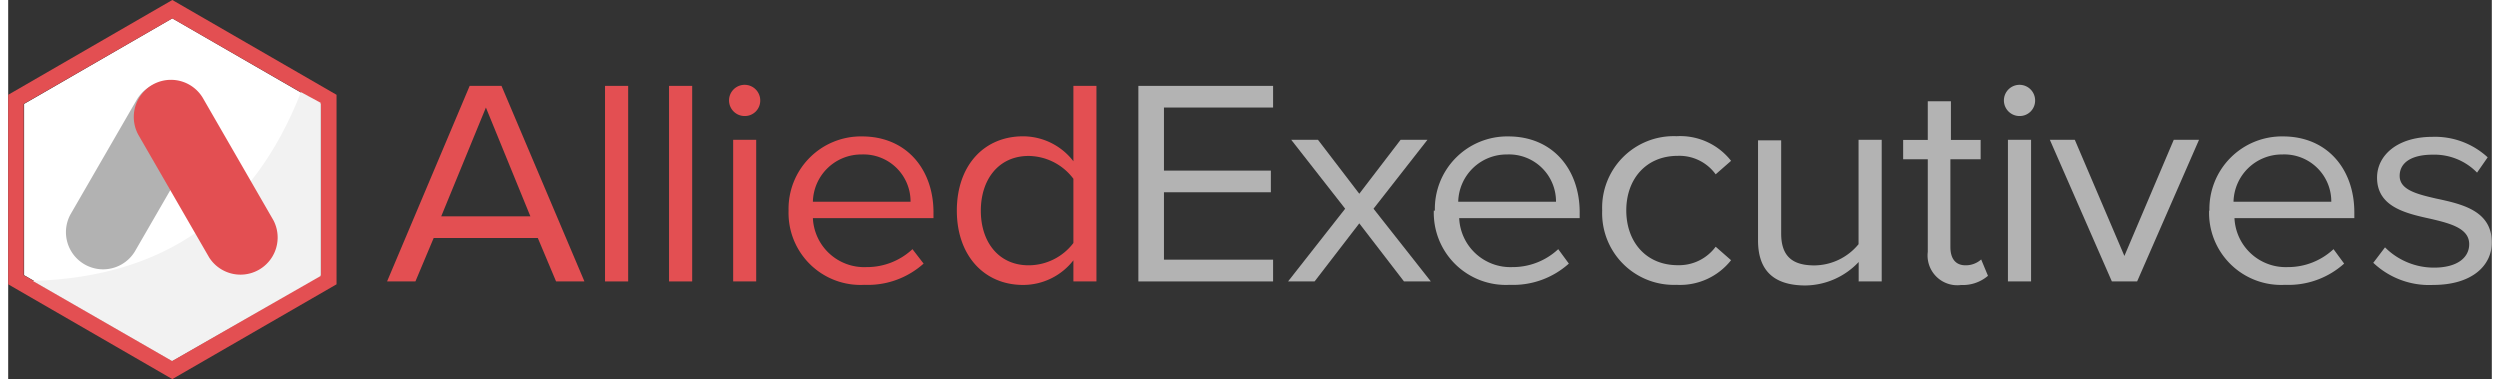 <svg width="488px" height="74px" id="Layer_1" data-name="Layer 1" xmlns="http://www.w3.org/2000/svg" viewBox="0 0 233.95 35.71"><rect x="0" y="0" width="233.95" height="35.71" fill="#333333" stroke="none"/><defs><style>.cls-1,.cls-4{fill:#e34f52;}.cls-2{fill:#b3b3b3;}.cls-3{fill:#fff;}.cls-3,.cls-4,.cls-5,.cls-6{fill-rule:evenodd;}.cls-5{fill:#f2f2f2;}.cls-6{fill:#b2b2b2;}</style></defs><path class="cls-1" d="M473.61,549.51h2.67l-7.81-18.42h-3l-7.78,18.42h2.67l1.72-4.09h9.81l1.72,4.09ZM467,533.13l4.19,10.25h-8.4L467,533.13Z" transform="translate(-422 -523)"/><polygon class="cls-1" points="56.22 26.51 58.4 26.51 58.4 8.09 56.22 8.09 56.22 26.51 56.22 26.51"/><polygon class="cls-1" points="62.25 26.51 64.43 26.51 64.43 8.09 62.25 8.09 62.25 26.51 62.25 26.51"/><path class="cls-1" d="M491.36,533.93a1.45,1.45,0,0,0,1.48-1.41,1.47,1.47,0,1,0-1.48,1.41Zm-1.07,15.58h2.17V536.17h-2.17v13.34Z" transform="translate(-422 -523)"/><path class="cls-1" d="M495.51,542.83a6.78,6.78,0,0,0,7.14,7,7.87,7.87,0,0,0,5.58-2l-1.05-1.36a6.28,6.28,0,0,1-4.33,1.69,4.84,4.84,0,0,1-5.05-4.61h11.36V543c0-4-2.5-7.15-6.74-7.15a6.82,6.82,0,0,0-6.91,7Zm6.88-5.28A4.43,4.43,0,0,1,507,542H497.8a4.56,4.56,0,0,1,4.59-4.45Z" transform="translate(-422 -523)"/><path class="cls-1" d="M522.34,549.51h2.17V531.09h-2.17v7.1a6,6,0,0,0-4.74-2.35c-3.69,0-6.24,2.76-6.24,7s2.58,7,6.24,7a6,6,0,0,0,4.74-2.32v2Zm0-3.62a5.31,5.31,0,0,1-4.22,2.1c-2.81,0-4.5-2.18-4.5-5.14s1.69-5.16,4.5-5.16a5.35,5.35,0,0,1,4.22,2.15v6Z" transform="translate(-422 -523)"/><polygon class="cls-2" points="106.46 26.51 119.15 26.51 119.15 24.46 108.87 24.46 108.87 18.11 118.94 18.11 118.94 16.07 108.87 16.07 108.87 10.13 119.15 10.13 119.15 8.09 106.46 8.09 106.46 26.51 106.46 26.51"/><polygon class="cls-2" points="131.48 26.51 134.01 26.51 128.61 19.66 133.69 13.17 131.16 13.17 127.27 18.25 123.38 13.17 120.86 13.17 125.94 19.66 120.56 26.51 123.06 26.51 127.27 21.04 131.48 26.51 131.48 26.51"/><path class="cls-2" d="M556.29,542.83a6.79,6.79,0,0,0,7.15,7,7.85,7.85,0,0,0,5.57-2l-1-1.36a6.28,6.28,0,0,1-4.33,1.69,4.83,4.83,0,0,1-5-4.61h11.35V543c0-4-2.49-7.15-6.73-7.15a6.82,6.82,0,0,0-6.91,7Zm6.89-5.28A4.43,4.43,0,0,1,567.8,542h-9.21a4.56,4.56,0,0,1,4.59-4.45Z" transform="translate(-422 -523)"/><path class="cls-2" d="M572.15,542.83a6.75,6.75,0,0,0,7,7,6.12,6.12,0,0,0,5.14-2.32l-1.45-1.27a4.29,4.29,0,0,1-3.57,1.74c-3,0-4.85-2.21-4.85-5.16s1.86-5.14,4.85-5.14a4.22,4.22,0,0,1,3.57,1.74l1.45-1.27a6.09,6.09,0,0,0-5.14-2.32,6.74,6.74,0,0,0-7,7Z" transform="translate(-422 -523)"/><path class="cls-2" d="M596.3,549.51h2.18V536.17H596.3V546a5.44,5.44,0,0,1-4.15,2c-1.89,0-3.14-.69-3.14-3v-8.78h-2.18v9.42c0,2.9,1.54,4.25,4.48,4.25a7,7,0,0,0,5-2.21v1.88Z" transform="translate(-422 -523)"/><path class="cls-2" d="M605.88,549.84a3.64,3.64,0,0,0,2.61-.86l-.64-1.54a2.17,2.17,0,0,1-1.48.55c-1,0-1.42-.72-1.42-1.71V538h2.85v-1.82H605v-3.64h-2.18v3.64h-2.32V538h2.32v8.73a2.8,2.8,0,0,0,3.11,3.12Z" transform="translate(-422 -523)"/><path class="cls-2" d="M611.45,533.93a1.45,1.45,0,0,0,1.48-1.41,1.47,1.47,0,1,0-1.48,1.41Zm-1.08,15.58h2.18V536.17h-2.18v13.34Z" transform="translate(-422 -523)"/><polygon class="cls-2" points="198.16 26.51 200.54 26.51 206.37 13.17 203.99 13.17 199.34 24.11 194.67 13.17 192.32 13.17 198.16 26.51 198.16 26.51"/><path class="cls-2" d="M629.32,542.83a6.79,6.79,0,0,0,7.15,7,7.85,7.85,0,0,0,5.57-2l-1-1.36a6.28,6.28,0,0,1-4.33,1.69,4.83,4.83,0,0,1-5-4.61H643V543c0-4-2.49-7.15-6.73-7.15a6.83,6.83,0,0,0-6.92,7Zm6.89-5.28a4.43,4.43,0,0,1,4.62,4.45h-9.21a4.56,4.56,0,0,1,4.59-4.45Z" transform="translate(-422 -523)"/><path class="cls-2" d="M644.77,547.74a7.65,7.65,0,0,0,5.66,2.1c3.63,0,5.52-1.8,5.52-4,0-3-2.82-3.62-5.26-4.14-1.83-.42-3.42-.83-3.42-2.13s1.19-2,3.1-2a5.62,5.62,0,0,1,4.19,1.69l1-1.44a7.31,7.31,0,0,0-5.2-1.93c-3.34,0-5.22,1.77-5.22,3.84,0,2.76,2.7,3.37,5.08,3.89,1.89.44,3.6.91,3.6,2.38,0,1.29-1.16,2.21-3.31,2.21a6.52,6.52,0,0,1-4.62-1.91l-1.13,1.49Z" transform="translate(-422 -523)"/><polygon class="cls-3" points="15.46 1.73 29.43 9.79 29.43 25.92 15.46 33.98 1.5 25.92 1.5 9.79 15.46 1.73 15.46 1.73"/><path class="cls-4" d="M452.93,531.93,437.46,523,422,531.93v17.85l15.46,8.93,15.47-8.93V531.93Zm-15.47-7.2,14,8.06v16.13l-14,8.06-14-8.06V532.79l14-8.06Z" transform="translate(-422 -523)"/><path class="cls-5" d="M424.38,549.46c12.46-.38,20.71-6.34,25.2-17.78l1.85,1V549l-14,8-13.08-7.52Z" transform="translate(-422 -523)"/><path class="cls-6" d="M440.11,536a3.5,3.5,0,1,0-6.06-3.5l-6.18,10.69a3.5,3.5,0,0,0,6.06,3.5L440.11,536Z" transform="translate(-422 -523)"/><path class="cls-4" d="M440.93,547.25a3.5,3.5,0,0,0,6.06-3.49l-6.67-11.56a3.5,3.5,0,0,0-6.06,3.5l6.67,11.55Z" transform="translate(-422 -523)"/></svg>